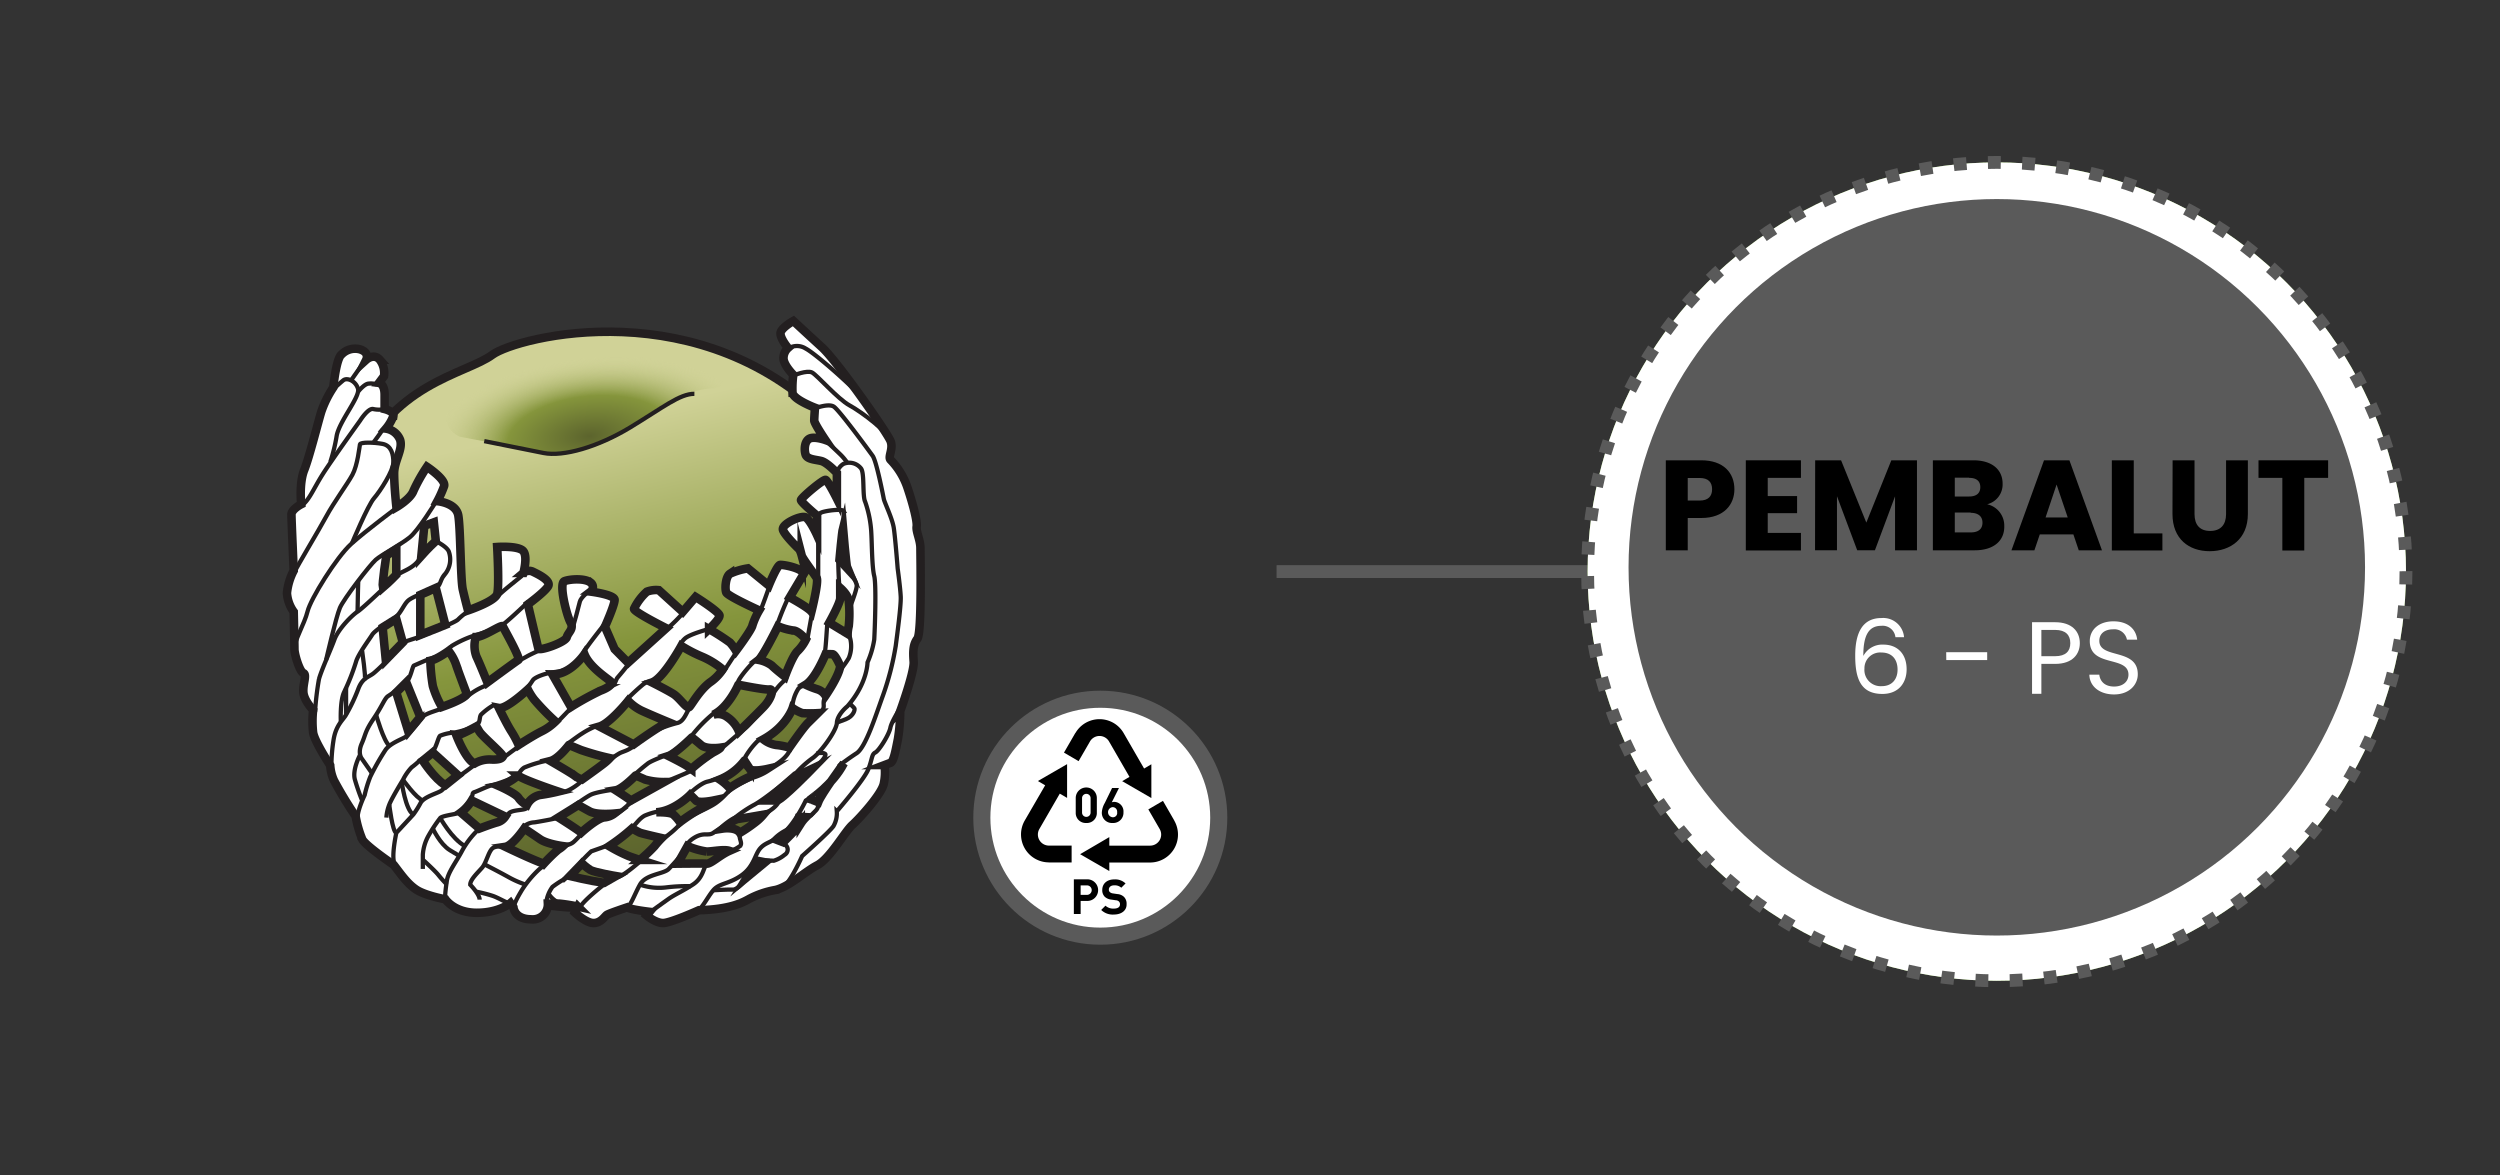 <svg xmlns="http://www.w3.org/2000/svg" xmlns:xlink="http://www.w3.org/1999/xlink" viewBox="0 0 585 275"><rect x="0" y="0" width="585" height="275" fill="#333333" stroke="none"/><defs><style>.cls-1{fill:url(#linear-gradient);}.cls-2{fill:url(#radial-gradient);}.cls-3,.cls-4,.cls-6,.cls-8{fill:none;}.cls-3,.cls-4{stroke:#231f20;}.cls-10,.cls-3,.cls-4,.cls-6,.cls-8{stroke-miterlimit:10;}.cls-3{stroke-width:2px;}.cls-10,.cls-5{fill:#fff;}.cls-10,.cls-6,.cls-8{stroke:#5a5a5a;}.cls-6,.cls-8{stroke-width:3px;}.cls-7{fill:#84b250;}.cls-8{stroke-dasharray:3.01 5.01;}.cls-9{fill:#5a5a5a;}.cls-10{stroke-width:4px;}</style><linearGradient id="linear-gradient" x1="133.8" y1="99.2" x2="156.47" y2="199.29" gradientUnits="userSpaceOnUse"><stop offset="0" stop-color="#d0d297"/><stop offset="0.51" stop-color="#85953c"/><stop offset="1" stop-color="#5c642d"/></linearGradient><radialGradient id="radial-gradient" cx="138.19" cy="102.02" r="18.32" gradientTransform="translate(-54.51 262.73) rotate(-96.41) scale(1 2.05)" gradientUnits="userSpaceOnUse"><stop offset="0" stop-color="#5c642d"/><stop offset="0.51" stop-color="#85953c"/><stop offset="1" stop-color="#d0d297" stop-opacity="0"/></radialGradient></defs><g id="B:_65-75" data-name="B: 65-75"><g id="_73_fruit" data-name="73 fruit"><path class="cls-1" d="M115.24,83C109.1,87.59,91,89.7,83.16,110.45s-16.26,55.11,16.7,87.34,86.18,3.66,95.22-12.94,30.76-53,0-85.21S120.86,78.89,115.24,83Z"/><path class="cls-2" d="M107.63,102.21s17.42,3.22,20.31,4,14-1.3,20.59-6.83,13.6-8.42,18.44-8.52,2.43-9.17-10.15-11.18-33-1.39-42.76,5.59S101.58,99.32,107.63,102.21Z"/><path class="cls-3" d="M115.24,83C109.1,87.59,91,89.7,83.16,110.45s-16.26,55.11,16.7,87.34,86.18,3.66,95.22-12.94,30.76-53,0-85.21S120.86,78.89,115.24,83Z"/><path class="cls-4" d="M113.31,103.22,127.17,106c4.62.93,12.7-1.38,20.32-6s11.55-7.85,15-7.85"/></g><g id="_73_wrap" data-name="73 wrap"><path class="cls-5" d="M215.42,128.46c0-1.93-1-3.86-.88-5.08s-.87-5.25-2.1-8.93a17.3,17.3,0,0,0-4-6.65c-.7-.7.7-2.45,0-4.38s-12.42-18.73-16.1-22-6.65-6.13-6.65-6.13-2.8,1.58-3,2.8,1.75,3.53,1.75,3.53a3.19,3.19,0,0,0-1.05,2.6c.18,1.57,2.28,3.68,2.28,3.68a22.91,22.91,0,0,0-.18,4.2c.18,1.57,5.25,3.5,5.25,3.5s-.17,2.27-.17,3,2.61,4.55,2.61,4.55-2.44-.87-3.66-.35-1.4,2.45-1,3.68,2.27,1.23,3.68,1.58,3.67,2.8,3.67,2.8v6s-2.1-4.2-2.64-4.38-5.76,4.2-5.76,4.73,3.77,3.67,3.77,3.67v4.55s-1.67-3.67-2.72-4.2-5.78,1.58-5.25,3,3.85,4.55,3.85,4.55a7.7,7.7,0,0,1,.52,1.4c.18.7,3,4.38,3.5,5.25s-1.22,7.88-1.22,7.88c-.88-1-5.08-3.33-5.08-3.33l3.33-5.6c-.88-1.4-4.9-2.1-5.6-2s-2.63,4.81-2.63,4.81l-4.9-4a16.17,16.17,0,0,0-4.2,1.22c-1.05.7-1.23,3.5-.88,4.38s7.71,4.2,7.71,4.2a17.65,17.65,0,0,0-1.58,3.5c-.17,1.05-3.85,5.95-3.85,5.95a11.15,11.15,0,0,0-1.4-1.92,53,53,0,0,0-4.9-3.15s2.45-2.28,2.45-3.16-5.6-4.37-5.6-4.37l-3,3.5-5.6-5.08a6.19,6.19,0,0,0-2.8.35,12.72,12.72,0,0,0-3,4c-.17.7,7.53,4.55,7.53,4.55L147,155.06l-3.15-3.18-2.27-5.22s2.27-5.08,2.27-6.3-5.6-1.93-5.6-1.93a1.32,1.32,0,0,0,0-2.1c-1.22-1.05-4.73-.87-6.13-.35s.53,8.05,1.4,9.63-.52,2.28-.87,3.5-6.48,3.33-6.65,2.63-2.45-10.33-2.45-10.33,3.85-2.8,4.72-4.2-2.62-3-3.67-3.5a2.09,2.09,0,0,0-2.1.35s1-3.68,0-5.08-6.13-1-6.13-1,.53,9.28,0,11-6.83,3.85-6.83,3.85-.7-2.63-1.22-4.9-.53-14.36-1.05-17.33-4.9-3.33-4.9-3.33a25.54,25.54,0,0,0,1.57-3.5c.53-1.57-4-4.55-4-4.55a39.32,39.32,0,0,0-3.15,5.6c-.7,1.93-4,3.85-4,3.85s-.53-4.9-.53-7.87,2.1-5.61,1.4-7.88a4.2,4.2,0,0,0-3.32-2.63,10.07,10.07,0,0,0,1.75-3c.17-1-2.06-1.58-2.06-1.58s0-.7,0-3.32-1.27-2.8-1.27-2.8L89.91,88a5.18,5.18,0,0,0-1-3.85c-1.4-1.58-3.15,0-3.15,0s.87-1.75-1.58-2.45a4.39,4.39,0,0,0-4.2,1.22c-1.29.93-1.92,7.71-1.92,7.71a24.64,24.64,0,0,0-2.81,5.6c-.87,2.8-2.8,10.5-4,13.65s-.7,8-.7,8-2.28,1.23-2.28,2.45.53,13.13.53,13.13a14.11,14.11,0,0,0-1.58,5.25,8.41,8.41,0,0,0,1.58,4.38s.17,7.53.17,8.75,1.23,5.25,2.1,5.6-.17,2.63,0,4.55,2.28,4.21,2.28,4.21a24,24,0,0,0,0,5.25c.35,2.1,4,7.7,4,7.7a10.13,10.13,0,0,0,.87,3.5,93.47,93.47,0,0,0,5.08,8.4,25.45,25.45,0,0,0,1.57,5.43c.88,1.57,7.35,5.95,7.35,5.95,1.75,2.28,3.16,4.38,5.26,5.78s6.82,2.27,6.82,2.27,2.1,3.15,7.35,3.15,7.88-2.27,7.88-2.27l.7,1s.18,2.8,4.2,2.8a3.52,3.52,0,0,0,3.85-3.68h2.63a38.39,38.39,0,0,1,4.38.7l-.7,1.4s2.62,2.45,4.37,2.45,2.63-1.57,3.15-1.92,4.73-1.75,4.73-1.75c.7.52,5.25,1.05,5.25,1.05l-.7.87s2.1,1.75,3.85,1.75,8.4-3,8.4-3c7.18-.18,10.16-1.75,11.73-2.63a20.46,20.46,0,0,1,6.13-2.1c3.15-.7,6.82-4.2,9.8-5.78s6.48-7.87,8.23-9.45,6.82-7.17,7.35-9.63a12.44,12.44,0,0,0,.17-4.37l1.4-.53c.7-.26,1.23-3,1.75-5.6a40.56,40.56,0,0,0,.53-6.47s3.33-9.11,3.15-11.56-.17-4,.88-5.42S215.42,130.38,215.42,128.46Zm-18.16-4.89s.76,8.85,1,9.42l-1.85-2S197,124.59,197.26,123.57ZM182,146.49a13.79,13.79,0,0,0,3.58,1c1.16,0,2.95,2.09,2.95,2.09a10.07,10.07,0,0,1-1.92,2.69c-1.15,1.07-3,6-3,6s-2.18-1.69-3.07-2.59a7.49,7.49,0,0,0-3.08-1.31C178.55,153.62,182,146.49,182,146.49Zm-9.23,13.73s6.28,1.28,7.3,1.11.52,2.09-1.41,4.1-5.76,5.73-5.76,5.73a7.44,7.44,0,0,0-2.69-3.33,3.61,3.61,0,0,0-3.33-.57C170.47,165.6,172.78,160.22,172.78,160.22Zm1.15,18.15a5.86,5.86,0,0,1,1.54,1.52c.51.83,4,.06,4,.06a12.77,12.77,0,0,1-3.33,1.52,28,28,0,0,0-5.38,2.93,12,12,0,0,0-2.31-2A13.93,13.93,0,0,0,173.93,178.37Zm-7.08-2.29a39.48,39.48,0,0,0-5.09,3.87l-.88-.63c-.88-.64-4.46-2.42-4.46-2.42,1.53-.51,5.47-4.33,5.47-4.33s.89.64,2.16,1.76,5.15,0,5.15,0A7.12,7.12,0,0,1,166.85,176.08Zm-7.37-24.94a34,34,0,0,0,5,2.58,19.09,19.09,0,0,1,4.69,2.92,10.79,10.79,0,0,1-3,3.05c-2.46,1.87-4.21,5.15-4.8,5.74s-2.22-2.11-3.74-3.05-5-2.69-5-2.69C155.26,158.75,159.48,151.14,159.48,151.14ZM147,164a10.92,10.92,0,0,0,3.16,2.23c2,.93,6.79,2.92,6.79,2.92-1.87.12-8.31,5.16-8.31,5.16L140.27,170C142.73,169.29,147,164,147,164Zm8.45,19-7.76,4.33c-1-.77-3.56-2.4-3.56-2.4,1.52-.24,4.64-3.45,4.64-3.45s1.08.39,2.23.94A16.68,16.68,0,0,0,155.4,183Zm-24.73,2.23a42.6,42.6,0,0,1-4.33.82,4.46,4.46,0,0,0-3,2.34,5,5,0,0,1-1.94-1.64c-.64-1.06-5.15-3.05-5.15-3.05a21,21,0,0,0,5.06-2.22C122.53,182.52,130.67,185.22,130.67,185.22Zm-1.87-7.15c1.87-.47,4.33-3.74,4.33-3.74L136,175.5a68.32,68.32,0,0,0,7.15,2s-.13.58-1.79,1.17-5.13,3.75-5.13,3.75a6.21,6.21,0,0,1-1.76-.94C133.48,180.77,128.8,178.07,128.8,178.07Zm6.49,10.31s1,.61,2.68,1.5,6.11.72,6.11.72a13,13,0,0,1-2.77.68c-1.74.25-5.36,3.56-5.36,3.56-1-.89-5.28-3.56-5.28-3.56Zm1.47-35.29c1.29,3.35,6.21,6.13,6.33,6.6s-.82,1.29-2.58,1.93a69.57,69.57,0,0,0-6.91,3.81l-4.33-7.61C133.48,157.93,136.76,153.09,136.76,153.09Zm-13.46,8.24s.46.7,1.63,2.34a54.58,54.58,0,0,0,5,5.15,12,12,0,0,1-3.28,2.34c-2.11,1.06-5.33,3.17-5.33,3.17a23.23,23.23,0,0,0-1.69-3.17c-1.06-1.64-3-5.73-3-5.73C118.38,165.78,123.3,161.33,123.3,161.33Zm-11.83-12.77c1.87,0,6-2.57,6.2-2s4.22,7.5,3.63,7.85-7.26,5.27-7.26,5.27-1.63-4.1-2.57-6.09S111.47,148.56,111.47,148.56Zm0,21.43.7,1.17c.7,1.18,5.74,5.39,5.5,5.86s-.93.82-2.92.7a7,7,0,0,0-3.7.94c-2-.82-4.38-6.91-4.38-6.91C107.37,171.87,111.47,170,111.47,170Zm-4.8-14.63c.47,1.52,2.57,7,2.57,7-.58,1.29-5.85,3.05-5.85,3.05a21.87,21.87,0,0,1-2.11-4.92,43.41,43.41,0,0,1-.58-6.09c1.4,0,4.27-2.11,4.27-2.11A10.86,10.86,0,0,1,106.67,155.36ZM99.29,123l2.23-.82.46,4.39C99.64,126,98.35,131,98.35,131ZM90.39,130l2.34-1.41v5.86s-1.6,1.71-3.16,3C89.37,136.49,90.39,130,90.39,130Zm-.12,24.47-.73-7.61,3.19-2,1.52,5.5Zm5.27,16.74L92.73,162l2.34-2.34,3.28,8.08Zm2.81-32,3.63-1.62,2.23,8.64-5.86,2.34Zm5.86,44.49c-2.46-1.4-5.27-5.73-5.27-5.73l2.34-1.88,5.86,5.27Zm12,8.79c-1.59.46-4,1.4-4,1.4l-4.34-3.75a9.75,9.75,0,0,0,2.57-2.81l7.85,3.75A3.3,3.3,0,0,1,116.21,192.48Zm14.46,6.31a37.78,37.78,0,0,0-3.39,3.31c-2.42-.77-9-3.95-9-3.95,1.67-.25,4.44-4.27,4.44-4.27s2,1.34,3.69,2.49,5.47,1.78,5.47,1.78A6.7,6.7,0,0,0,130.67,198.79Zm10.64,7.84c-3.14-.44-8-1.59-8-1.59l2.83-2.94s1.07.92,1.93,1.5,6,1.44,6,1.44ZM153.17,198a37,37,0,0,1-3.43,3.23s-.79-.25-2.59-.89a35.78,35.78,0,0,1-4.61-2.34,45.94,45.94,0,0,0,5.38-4.11,20.24,20.24,0,0,0,1.82,1c.66.28,5.1,1.26,5.1,1.26A21.38,21.38,0,0,0,153.17,198Zm4.36-7.39c-.77-.62-4-.53-4-.53,4.23-.25,7.94-4.1,7.94-4.1s.64.64,1.31,1.35,4.72,0,4.72,0-1.8,1-3.59,1.86a43.27,43.27,0,0,0-4.87,3.2A9.84,9.84,0,0,0,157.53,190.6Zm7.83,11.5c-1-.07-6.78,0-6.78,0l2.3-4.11a17.47,17.47,0,0,0,4.48,1.28c1.44,0,4-.59,5.33-.16C168.42,200.06,166.37,202.16,165.36,202.1Zm11.39-9.72a34.85,34.85,0,0,1-3.61,2.46c-1-1.4-3.94-1-3.94-1s2.36-2.1,3.51-2.27,5.91-1,5.91-1A11.45,11.45,0,0,1,176.75,192.38Zm5-5.06c-1.1,0-2.32,0-2.32,0l6.72-5.85s2.53-.88,3.85-1.52C190,180,182.86,187.31,181.76,187.32Zm7.29-18.15c-1.15,1.14-4.35,5.78-4.35,5.78a14.59,14.59,0,0,0-3.08-.62,6.32,6.32,0,0,1-3-1.33c5.44-3,6.85-7.31,6.85-7.31a9,9,0,0,0,2.3,1.19,32.22,32.22,0,0,0,3.59,0Zm4.12-6.39a3.36,3.36,0,0,0-1.81-1.45,19.75,19.75,0,0,1-2.82-1.11c2.31-1.41,4.63-7.13,4.63-7.13s1-.05,1.65,0,1.79,2.77,1.79,2.77C196.36,158.17,193.17,162.78,193.17,162.78Zm.88-17.08s2.56-4.58,2.56-5.73v-2.39s1.93,1.62,2,3.16a28.22,28.22,0,0,1,0,5.75,3.9,3.9,0,0,0,.15,2.07Z"/><path class="cls-3" d="M79.93,82.94a4.39,4.39,0,0,1,4.2-1.22c2.45.7,1.58,2.45,1.58,2.45s1.75-1.58,3.15,0a5.18,5.18,0,0,1,1,3.85L88.68,89.6S90,89.77,90,92.4s0,3.32,0,3.32,2.23.53,2.06,1.58a10.07,10.07,0,0,1-1.75,3,4.2,4.2,0,0,1,3.32,2.63c.7,2.27-1.4,4.9-1.4,7.88s.53,7.87.53,7.87,3.33-1.92,4-3.85a39.32,39.32,0,0,1,3.15-5.6s4.55,3,4,4.55a25.54,25.54,0,0,1-1.57,3.5s4.37.35,4.9,3.33.52,15,1.05,17.33,1.22,4.9,1.22,4.9,6.31-2.1,6.83-3.85,0-11,0-11,5.08-.35,6.13,1,0,5.08,0,5.08a2.09,2.09,0,0,1,2.1-.35c1.05.52,4.55,2.1,3.67,3.5s-4.72,4.2-4.72,4.2,2.27,9.63,2.45,10.33,6.3-1.4,6.65-2.63,1.75-1.92.87-3.5-2.8-9.1-1.4-9.63,4.91-.7,6.13.35a1.32,1.32,0,0,1,0,2.1s5.6.7,5.6,1.93-2.27,6.3-2.27,6.3l2.27,5.22,3.15,3.18L155.9,147s-7.7-3.85-7.53-4.55a12.72,12.72,0,0,1,3-4,6.19,6.19,0,0,1,2.8-.35l5.6,5.08,3-3.5s5.6,3.5,5.6,4.37-2.45,3.16-2.45,3.16a53,53,0,0,1,4.9,3.15,11.15,11.15,0,0,1,1.4,1.92s3.68-4.9,3.85-5.95a17.65,17.65,0,0,1,1.58-3.5s-7.36-3.33-7.71-4.2-.17-3.68.88-4.38A16.17,16.17,0,0,1,175,133l4.9,4s1.93-4.73,2.63-4.81,4.72.61,5.6,2l-3.33,5.6s4.2,2.28,5.08,3.33c0,0,1.75-7,1.22-7.88s-3.32-4.55-3.5-5.25a7.7,7.7,0,0,0-.52-1.4s-3.33-3.15-3.85-4.55,4.2-3.5,5.25-3,2.72,4.2,2.72,4.2v-4.55s-3.77-3.15-3.77-3.67,5.22-4.9,5.76-4.73,2.64,4.38,2.64,4.38v-6s-2.27-2.45-3.67-2.8-3.33-.35-3.68-1.58-.18-3.15,1-3.68,3.66.35,3.66.35-2.61-3.85-2.61-4.55.17-3,.17-3-5.07-1.93-5.25-3.5a22.91,22.91,0,0,1,.18-4.2s-2.1-2.11-2.28-3.68a3.19,3.19,0,0,1,1.05-2.6s-1.92-2.3-1.75-3.53,3-2.8,3-2.8,3,2.8,6.65,6.13,15.4,20.13,16.1,22-.7,3.68,0,4.38a17.3,17.3,0,0,1,4,6.65c1.23,3.68,2.28,7.7,2.1,8.93s.88,3.15.88,5.08.35,19.78-.7,21.18-1.05,3-.88,5.42-3.15,11.56-3.15,11.56a40.56,40.56,0,0,1-.53,6.47c-.52,2.63-1,5.34-1.75,5.6l-1.4.53a12.44,12.44,0,0,1-.17,4.37c-.53,2.46-5.6,8.06-7.35,9.63s-5.25,7.88-8.23,9.45-6.65,5.08-9.8,5.78a20.46,20.46,0,0,0-6.13,2.1c-1.57.88-4.55,2.45-11.73,2.63,0,0-6.65,3-8.4,3s-3.85-1.75-3.85-1.75l.7-.87s-4.55-.53-5.25-1.05c0,0-4.2,1.4-4.73,1.75s-1.4,1.92-3.15,1.92-4.37-2.45-4.37-2.45l.7-1.4a38.39,38.39,0,0,0-4.38-.7h-2.63a3.52,3.52,0,0,1-3.85,3.68c-4,0-4.2-2.8-4.2-2.8l-.7-1s-2.62,2.27-7.88,2.27-7.35-3.15-7.35-3.15-4.72-.87-6.82-2.27-3.51-3.5-5.26-5.78c0,0-6.47-4.38-7.35-5.95a25.45,25.45,0,0,1-1.57-5.43,93.47,93.47,0,0,1-5.08-8.4,10.13,10.13,0,0,1-.87-3.5s-3.68-5.6-4-7.7a24,24,0,0,1,0-5.25S71.18,164,71,162.06s.88-4.2,0-4.55-2.1-4.37-2.1-5.6-.17-8.75-.17-8.75a8.41,8.41,0,0,1-1.58-4.38,14.11,14.11,0,0,1,1.58-5.25s-.53-11.9-.53-13.13S70.48,118,70.48,118s-.53-4.9.7-8,3.15-10.85,4-13.65A24.64,24.64,0,0,1,78,90.65S78.64,83.87,79.93,82.94Z"/><path class="cls-3" d="M101.52,122.22l-2.23.82-.69,7s1.69-1.89,3.38-3.44Z"/><path class="cls-3" d="M92.73,128.54,90.39,130s-1,6.54-.82,7.49c1.56-1.33,3.16-3,3.16-3Z"/><polygon class="cls-3" points="98.35 139.2 101.98 137.58 104.21 146.22 98.35 148.56 98.35 139.2"/><polygon class="cls-3" points="92.73 144.82 89.54 146.81 90.27 154.42 94.25 150.32 92.73 144.82"/><polygon class="cls-3" points="95.08 159.69 92.73 162.03 95.54 171.16 98.35 167.77 95.08 159.69"/><path class="cls-3" d="M100.7,154.61a41.59,41.59,0,0,0,.58,5.9,21.87,21.87,0,0,0,2.11,4.92s5.27-1.76,5.85-3.05c0,0-2.1-5.5-2.57-7a10.86,10.86,0,0,0-1.7-3.05S102.23,154.31,100.7,154.61Z"/><path class="cls-3" d="M111.34,149.07a7.1,7.1,0,0,0,.13,4.53c.94,2,2.57,6.09,2.57,6.09s6.68-4.92,7.26-5.27-3.39-7.26-3.63-7.85S113.21,149.07,111.34,149.07Z"/><path class="cls-3" d="M101.28,176.08,98.94,178s2.81,4.33,5.27,5.73l2.93-2.34Z"/><path class="cls-3" d="M106.8,172.09s2.2,5.75,4.25,6.57a7,7,0,0,1,3.7-.94c2,.12,2.69-.23,2.92-.7s-4.8-4.68-5.5-5.86l-.7-1.17S107.5,172.21,106.8,172.09Z"/><path class="cls-3" d="M116.74,165.66s1.87,3.86,2.93,5.5a23.23,23.23,0,0,1,1.69,3.17s3.22-2.11,5.33-3.17a12,12,0,0,0,3.28-2.34,54.58,54.58,0,0,1-5-5.15,14.32,14.32,0,0,1-1.46-2.34S118.49,166,116.74,165.66Z"/><path class="cls-3" d="M129.27,157.82l4.33,7.61a69.57,69.57,0,0,1,6.91-3.81c1.76-.64,2.69-1.46,2.58-1.93s-5-3.25-6.33-6.6C136.76,153.09,133.48,157.93,129.27,157.82Z"/><path class="cls-3" d="M107.84,190.13l4.34,3.75s2.44-.94,4-1.4a3.3,3.3,0,0,0,2.05-1.41l-7.85-3.75A9.75,9.75,0,0,1,107.84,190.13Z"/><path class="cls-3" d="M116.74,183.93s4,1.75,4.62,2.81a5,5,0,0,0,1.94,1.64,4.46,4.46,0,0,1,3-2.34,42.6,42.6,0,0,0,4.33-.82s-8.14-2.7-9.4-3.75C121.27,181.47,118.67,183.58,116.74,183.93Z"/><path class="cls-3" d="M128.8,178.07s4.68,2.7,5.62,3.4a6.21,6.21,0,0,0,1.76.94s3.75-2.67,5.13-3.75a11.72,11.72,0,0,0,1.39-1.26,62.16,62.16,0,0,1-6.75-1.9l-2.82-1.17S130.67,177.6,128.8,178.07Z"/><path class="cls-3" d="M140.27,170l8,4.19s6.29-4.56,8.11-5.21c0,0-4.32-1.79-6.31-2.72A10.92,10.92,0,0,1,147,164S142.73,169.29,140.27,170Z"/><path class="cls-3" d="M152.57,159.69s3.51,1.76,5,2.69,3.16,3.63,3.74,3.05,2.34-3.87,4.8-5.74a10.79,10.79,0,0,0,3-3.05,19.09,19.09,0,0,0-4.69-2.92,34,34,0,0,1-5-2.58S155.26,158.75,152.57,159.69Z"/><path class="cls-3" d="M118.26,198.15s6.6,3.18,9,3.95a37.78,37.78,0,0,1,3.39-3.31,6,6,0,0,0,1.08-.8s-3.71-.48-5.36-1.62-3.69-2.49-3.69-2.49S119.93,197.9,118.26,198.15Z"/><path class="cls-3" d="M130.67,191.28S135,194,136,194.84c0,0,3.62-3.31,5.36-3.56a4.45,4.45,0,0,0,2.4-.91s-4.09.4-5.74-.49-2.68-1.5-2.68-1.5Z"/><path class="cls-3" d="M144.08,184.92s2.54,1.63,3.56,2.4L155.4,183a16.68,16.68,0,0,1-4.45-.58c-1.15-.55-2.23-.94-2.23-.94S145.6,184.68,144.08,184.92Z"/><path class="cls-3" d="M156.42,176.9s3.58,1.78,4.46,2.42l.88.63a39.48,39.48,0,0,1,5.09-3.87c1.66-.84,1.74-1.13,1.74-1.13s-3.26.49-4.54-.62-2.16-1.76-2.16-1.76S158,176.39,156.42,176.9Z"/><path class="cls-3" d="M166.89,167.26a3.61,3.61,0,0,1,3.33.57,7.44,7.44,0,0,1,2.69,3.33s3.84-3.73,5.76-5.73,2.44-4.27,1.41-4.1-7.3-1.11-7.3-1.11S170.47,165.6,166.89,167.26Z"/><path class="cls-3" d="M177.52,154.42a7.49,7.49,0,0,1,3.08,1.31c.89.9,3.07,2.59,3.07,2.59s1.8-4.94,3-6a10.07,10.07,0,0,0,1.92-2.69s-1.79-2.09-2.95-2.09a13.79,13.79,0,0,1-3.58-1S178.55,153.62,177.52,154.42Z"/><path class="cls-3" d="M142.54,198a35.78,35.78,0,0,0,4.61,2.34c1.8.64,2.59.89,2.59.89a37,37,0,0,0,3.43-3.23,21.38,21.38,0,0,1,1.67-1.89s-4.44-1-5.1-1.26a20.24,20.24,0,0,1-1.82-1A45.94,45.94,0,0,1,142.54,198Z"/><path class="cls-3" d="M153.56,190.07s3.2-.09,4,.53a9.84,9.84,0,0,1,1.54,1.78,43.27,43.27,0,0,1,4.87-3.2,17.16,17.16,0,0,0,2.95-1.86s-3.42.71-4.08,0S161.5,186,161.5,186,157.79,189.82,153.56,190.07Z"/><path class="cls-3" d="M168.42,182.41a12,12,0,0,1,2.31,2,28,28,0,0,1,5.38-2.93,12.77,12.77,0,0,0,3.33-1.52s-3.46.77-4-.06a5.86,5.86,0,0,0-1.54-1.52A13.93,13.93,0,0,1,168.42,182.41Z"/><path class="cls-3" d="M178.62,173a6.32,6.32,0,0,0,3,1.33,14.59,14.59,0,0,1,3.08.62s3.2-4.64,4.35-5.78l2.31-2.29a32.22,32.22,0,0,1-3.59,0,9,9,0,0,1-2.3-1.19S184.06,170,178.62,173Z"/><path class="cls-3" d="M188.54,160.22a19.75,19.75,0,0,0,2.82,1.11,3.36,3.36,0,0,1,1.81,1.45s3.19-4.61,3.44-6.92c0,0-1.15-2.73-1.79-2.77s-1.65,0-1.65,0S190.85,158.81,188.54,160.22Z"/><path class="cls-3" d="M194.05,145.7s2.56-4.58,2.56-5.73v-2.39s1.93,1.62,2,3.16a28.22,28.22,0,0,1,0,5.75,9.18,9.18,0,0,0-.26,1.83Z"/><path class="cls-3" d="M196.43,131s.57-6.41.83-7.43c0,0,.76,8.85,1,9.42Z"/><path class="cls-3" d="M133.35,205s4.82,1.15,8,1.59l2.77-1.59s-5.1-.87-6-1.44-1.93-1.5-1.93-1.5Z"/><path class="cls-3" d="M158.58,202.1s5.77-.07,6.78,0,3.06-2,5.33-3c-1.29-.43-3.89.16-5.33.16a17.47,17.47,0,0,1-4.48-1.28Z"/><path class="cls-3" d="M169.2,193.88s2.94-.44,3.94,1a34.85,34.85,0,0,0,3.61-2.46,11.45,11.45,0,0,0,1.87-1.78s-4.75.84-5.91,1S169.2,193.88,169.2,193.88Z"/><path class="cls-3" d="M179.44,187.32l6.72-5.85s2.53-.88,3.85-1.52c0,0-7.15,7.36-8.25,7.37S179.44,187.32,179.44,187.32Z"/><path class="cls-4" d="M93.07,118.65s-7.41,5.5-10.88,8.62-9.52,12.9-10.22,15.8-3.33,7.27-3.07,8.84"/><path class="cls-4" d="M102,117.42s-4.06,6.63-6.09,8.29-6.64,4.09-8,5.29-7.47,9.12-8.37,11.23-3.23,12.19-3.23,12.19"/><path class="cls-4" d="M79.75,168.84s-.22-4.82.76-6.86a51.6,51.6,0,0,0,2.79-7.08c.45-1.74,3.17-5.36,3.77-6.34s3.31-2.69,5-3.74,2.33-3.35,3.49-4.33,5.26-2.38,6.44-2.91.92-2,2.23-3.35A5.47,5.47,0,0,0,105,129c-.57-1.21-3-2.35-3-2.35a11.52,11.52,0,0,0-3.63,3.85c-1.56,2.72-4.54,3.14-5.62,4.25s-7.78,7.55-9.06,8.36-4.52,4.06-5.43,6.55-3.09,7.27-3.62,9.25a68.55,68.55,0,0,0-.92,7.7"/><path class="cls-4" d="M77.55,179.62a39.6,39.6,0,0,1,.46-6.21c.53-3.81,2.34-4.94,3-6.22a40.56,40.56,0,0,0,2.78-5.86c1-2.77,2.48-2.85,3.66-3.81s3.4-3.24,3.4-3.24,3.66-3.95,4-4.14,3.69-1.15,4.87-1.72,6.71-2.73,7.44-3.43a13.77,13.77,0,0,1,2.67-2.1c1-.54,5.22-2,6.08-2.87s2.19-2,3-2.67,3.22-2.61,3.22-2.61"/><path class="cls-4" d="M123.63,140.79s-5.46,5.26-6.47,5.7a45.45,45.45,0,0,1-5.69,2.07,25.34,25.34,0,0,0-5.75,2.58c-.71.64-1.91,2-1.91,2s-3.31,1.06-4,1.33-2.58,1.12-2.94,1.27-.76,2.93-1.83,4a41.69,41.69,0,0,1-4.28,3.18c-.78.56-1.28,2.2-3.34,5.26s-1.78,3.55-2.78,5.83,0,3.48,0,3.48l2.39,3.43"/><path class="cls-4" d="M137.68,138.45s-1.76,1.37-2,2.34c-.13.52-1.46,5.76-1.85,6.53"/><path class="cls-4" d="M126.87,151.91s-2.49,1.07-3.57,1.69-3.28,1.72-3.28,1.72-5.74,4.83-6.6,5.22a14.87,14.87,0,0,0-3.9,2.31c-.83.92-5,2.2-5.73,2.73s-4.11,1.21-5,2.25A46.65,46.65,0,0,1,95,172.36c-.8.57-3.64,1.5-4.78,3.1a55.84,55.84,0,0,0-3.58,6.32,28.76,28.76,0,0,0-1.31,4.27s-2,4.12-1.6,5.81"/><path class="cls-4" d="M141.55,145.94s-4.8,6-5,6.8-3.12,4.18-6.07,4.44-5.33,1.34-5.75,1.93-1.47,2.22-1.47,2.22-4.56,3.76-5.62,3.93a5.26,5.26,0,0,1-2.2-.22,14.62,14.62,0,0,0-2.9,2.21c-.48.74,0,2-1.32,2.6a20.27,20.27,0,0,1-4.91,1.57,10.41,10.41,0,0,0-3.31.74c-.44.27-.92,2.8-1.76,3.7a16.17,16.17,0,0,1-2.93,2,18.3,18.3,0,0,1-2,1.71,12.13,12.13,0,0,0-2,2.88c-.74,1.22-2.27,3.8-2.9,5.12a10.1,10.1,0,0,0-1,3.75"/><path class="cls-4" d="M159.85,143.42a38.23,38.23,0,0,1-3.52,3.52,123.08,123.08,0,0,0-9.44,8.63c-.3.56-2,2.53-2.4,3s-.57,1.78-1.39,2a98.2,98.2,0,0,0-9.65,5.3c-.43.43-2.78,2.9-3.21,3.3s-8.13,5-8.88,5.52-1.82,1.3-3.1,2.28-4.83.75-6,1.29-3.89,2.91-4.76,3.21-3.36,2.78-4.1,3.45-4.17,1.43-5,3a21,21,0,0,1-1.66,2.65l-4,4.32s-1.22,5.54-.42,7.18"/><path class="cls-4" d="M165.88,147.19s-4.37,1.16-5.55,2.18a4.22,4.22,0,0,0-1.39,2.25s-3.52,6.23-5.38,7.25-1.76.28-3.15,1.35a48,48,0,0,0-3.64,3.37s-3.9,5.58-6.72,6.14a17.93,17.93,0,0,0-3.87,1.93c-.89.54-3.06,2.17-3.06,2.17s-2.77,3.73-4.55,4.06a27.71,27.71,0,0,0-5.92,1.73,3.57,3.57,0,0,0-1.38,1.85,52.4,52.4,0,0,1-5.88,2.22c-.9.08-3.67,1.47-4.37,1.67s-.22.79-.92,1.79-2.43,3-3.3,3.23-3.18.53-3.76,1a34.4,34.4,0,0,0-2.75,4.14A10.62,10.62,0,0,0,98.94,200c0,2.14,0,3.33,0,3.33"/><path class="cls-4" d="M180,137.3s-1.66,4.81-2.17,5.77-5,8.81-5.53,9.57-2.72,4.22-3.14,4.67-5.08,4.24-6,5.47a29.31,29.31,0,0,0-1.86,2.91c-.75,1.31-1.35,3.13-2.76,3.48s-6,1.62-8.68,4.13-3.79,2.36-4.94,3a22.9,22.9,0,0,0-3,2.11s-5.69,4.11-5.84,4.36-2.77,2.48-4.55,2.58-6,.45-7,1.44-.84,1.78-1.32,2.33-3.54.3-4.24,1.31a13.43,13.43,0,0,1-2.16,2.16s-4.17.75-5,1.66a19.69,19.69,0,0,0-3.67,4.82c-1.35,2.57-3.27,5-3.57,7s-.61,4.37-.22,4.79"/><path class="cls-4" d="M184.55,139.66a67,67,0,0,0-2.59,6.28c-.09.83-4.27,8.25-5.08,8.6s-4.14,4.28-4.18,5.11-1.9,4.19-2.74,5.11a10.06,10.06,0,0,1-2.77,2,32.69,32.69,0,0,0-5.29,5.36,28.45,28.45,0,0,1-5.34,4.34c-.62.25-4.26,1.56-5.07,2.27a42.75,42.75,0,0,0-3.24,2.79c-.53.63-3.27,3.06-4.4,3.22s-4.51.63-5.72,1.28-3.64,2.41-3.64,2.41a38,38,0,0,1-4.21,3c-.7.22-4.42.89-5.22,1a3.91,3.91,0,0,0-2.56,1.05c-.71.81-2.46,4.4-3.35,4.56s-2.63-.22-3.7.33-1.62,3.49-2.63,4.66-2.83,2.83-2.78,4c0,0,2.17,2.2,2.2,3.49"/><path class="cls-4" d="M191.57,121s-.52-.84,1.21-1.26,4.34-.61,4.58-.19a15.21,15.21,0,0,1,0,3.32s-1.21,7.76-1.21,8.28.1,5,.28,5.93a16.28,16.28,0,0,1-1,6c-.65,1.28-1.67,2.31-1.81,2.83s-.32,5.54-.65,7-3.67,7-4.43,7.36-1.09.21-1.74.91a9.11,9.11,0,0,0-1.36,3.88c0,.68-2.19,4-4,5.66a17,17,0,0,1-4.11,2.65,17.41,17.41,0,0,0-3.23,4.31,10.63,10.63,0,0,1-3.92,3.55,22.63,22.63,0,0,1-4.72,1.69c-1.69.46-4,2.71-4,2.71s-3.51,3.76-5.61,4a16.12,16.12,0,0,0-5,1.23c-1.45.79-2.22,2.34-3.3,3.06s-3.64,3.31-4.62,3.67-4.58,1.63-4.58,1.63-2.71,2.55-2.63,2.92-3.34,3.39-3.34,3.39a24.58,24.58,0,0,0-3.1,2,7.65,7.65,0,0,0-1.45,3.65"/><path class="cls-4" d="M191.46,126.05v9.62c0,1.09-1.56,8.49-1.56,8.49l-1,5.54-3.55,4.72L183.86,159a12.12,12.12,0,0,0-2.91,3.33c-.63,1.5-5.54,7.29-6.46,8s-5.43,4.63-5.43,4.63-7,4.8-7.16,5.21-5,2.19-6.07,2.78-7.5,4.29-8.54,5.1a22.66,22.66,0,0,1-3.21,2.56c-1.41.79-3.92.88-5.52,2.12s-3.22,3.35-4.38,4.33-2.92.59-3.51,1.74a25.25,25.25,0,0,1-4.46,4.58,24.7,24.7,0,0,0-4.08,4.88c-1,1.67-2.24,3.83-1.85,4.65"/><path class="cls-4" d="M195.81,110.78a3.43,3.43,0,0,1,1.55-2.22,3.48,3.48,0,0,1,4.16,1.11c.8,1.27.27,6.43.93,7.75A26.15,26.15,0,0,1,203.9,125c.14,2.51.14,7.69.67,9.79s.13,12.84,0,14.88A21.68,21.68,0,0,1,203,155s0,4.92-4.7,10.26c0,0-2.37,1.89-2.47,3.88s-4.1,7.29-5.8,8.34a23.89,23.89,0,0,0-4,3.69s-7.21,6-9.73,7.25a30.46,30.46,0,0,0-5.58,4s-2.62,1.63-3.8,2.46-2.15-.22-4.38,1.1-2,2.66-2,2.66a56.27,56.27,0,0,1-4.12,4.77c-1.3,1.16-5.32,1.16-6.68,3.61s-2.23,5.25-3.42,5.66"/><path class="cls-4" d="M198.81,133.63s1.6,2.39,1.66,3.39-1.66,5.3-1.66,5.3-.43,5.9,0,6.6a7.39,7.39,0,0,1-.19,5.07,22.88,22.88,0,0,1-2,2.8s-3.44,5.55-3.79,6.89.41,1.69-.81,3.09-6.4,5.86-7,8.18-3.19,3.72-4.39,4.6-8.08,4-9.25,4.85-1.76,2-3.82,3.49-7,3.18-8.31,4.83a20.25,20.25,0,0,1-4.38,3.69c-.81.55-4.43,4.67-5.1,5.2s-3.73,3.25-5.17,3.61a8.25,8.25,0,0,0-3.26,1.76c-1,.75-4.87,3.9-5.56,5.24"/><path class="cls-4" d="M193.17,103.07s2.33,2.16,3.44,3.24a12.5,12.5,0,0,1,1.67,2"/><path class="cls-4" d="M190.73,95.55s3.12-1.21,4.38-.4,8.19,10.26,9.09,11.52,2.43,9.18,2.61,10.08,2,4.55,2.34,6.82.9,9.37.9,9.42.63,4.56.72,6.67-.9,9.43-1.17,11.48a65.59,65.59,0,0,1-3,11.64c-1.62,4.45-4,12.08-6.16,13.48s-4,2.85-4,2.85-.53,2-3.26,4.58a24,24,0,0,1-4.63,3.64s-2.42,5.16-5.12,7.51-4.14,2.14-5.49,3.62-1.45,4.26-4.43,6.36-5.18,1.81-6.61,3.5-2.72,4.64-4.38,5.34"/><path class="cls-4" d="M198.81,164.59s.83.86,1.09,1.1-.12,1.9-2,2.62-2.1.79-2.1.79"/><path class="cls-4" d="M191.09,176.26s2.11-.31,2.08.35-1.48,2.2-2.32,2.77"/><path class="cls-4" d="M182.4,187s.08,1.64-3.78,3.58a32,32,0,0,1-4.88,4.24c-1.51.9.26,2.29-.57,3.15a9.57,9.57,0,0,1-3.28,1.51s-4,2.53-4.64,3-.69,2.9-3.05,4.46-4.31,2.38-5.78,3.42-4.37,3.13-4.37,3.13"/><path class="cls-4" d="M82.37,127.11s3.71-8.88,5.16-10.53,4.48-6.4,4.51-8.32-.44-4-2.53-4.39-5.16-.42-5.28.1-.53,4.86-1.77,7.13-4.26,6.31-6.16,9.82-6.72,11.46-7.41,13"/><path class="cls-4" d="M90,95.72a6.3,6.3,0,0,1-2.64,0c-1.2-.32-3.08,2.68-3.08,2.68s-6.64,9.22-8.74,12.53-3.14,6-4.74,7.2"/><path class="cls-4" d="M89.64,100.43s-2.22,3.17-2.34,3.17"/><path class="cls-4" d="M77.34,91.7s2.1-2,3-2.71,2.92.15,3.44,2-4.39,7.6-5,11a40,40,0,0,1-1.5,6.14"/><path class="cls-4" d="M88.18,89.94a4.92,4.92,0,0,0-2.05-.16c-1,.18-2.34,1.88-2.34,1.88"/><line class="cls-4" x1="84.74" y1="85.31" x2="82.14" y2="89.01"/><path class="cls-4" d="M185.66,87.85s3.17-1.28,4.35-.69,6,6.19,8.8,7.71,9.48,6.51,9.6,8.55"/><path class="cls-4" d="M184.43,81.57a3.79,3.79,0,0,1,4.11,0c2.47,1.3,11.58,9.44,13,11.41"/><path class="cls-4" d="M188.54,187.33a8.89,8.89,0,0,1,2.31.28c.4.25,1.06,1.06,0,2.11l-1.06,1.06-3.15-.18"/><path class="cls-4" d="M181.12,196.48l2.46,1.07a1.42,1.42,0,0,1,0,2.49,7.28,7.28,0,0,1-2.51,1.37l-4.68-.19"/><path class="cls-4" d="M149.74,207a13.77,13.77,0,0,0,6.09.66,39.45,39.45,0,0,1,5.79-.29"/><path class="cls-4" d="M210.78,165.51s-2.12,3.2-2.44,4.81-2.62,5.3-3.51,5.76-.68,1.41-1.62,3.87-7.4,9.91-7.4,9.91a6.12,6.12,0,0,1-.78,3.46c-.94,1.36-7.33,7-7.33,7s-3.21,7.34-5.3,7.89"/><path class="cls-4" d="M173.5,204.82s2.08-.45.94,1-2.27,2.42-3,2.35-4.55.15-4.55.15"/><path class="cls-3" d="M197.46,178.61s-5.24,7.13-6,9.09l-1.78-.68S194.88,183.64,197.46,178.61Z"/><path class="cls-3" d="M186.91,191.37a6.27,6.27,0,0,1-2.55,3.27,9.83,9.83,0,0,0-2.67,1.84l1.57.61s3.42-3.35,4.12-4.37a8.31,8.31,0,0,1,1.07-1.35Z"/><polygon class="cls-3" points="179.01 201.78 174.78 205.27 177.11 201.41 179.01 201.78"/><path class="cls-4" d="M83.83,135.89s-.13,4.33-.16,7.18"/><path class="cls-4" d="M84.74,152.31s.9,6.31.62,6.56"/><path class="cls-4" d="M88,167.24s1.76,6.19,3.11,7.27"/><path class="cls-4" d="M94.32,182.5s3,4.2,4.62,4.82"/><path class="cls-4" d="M103,191.37s2.7,4.91,5.81,6.62"/><path class="cls-4" d="M113.05,202.1s3.43,1.75,5.8,3.06A22.29,22.29,0,0,0,123,207"/><path class="cls-4" d="M128.38,209.16a6,6,0,0,0,4,2.61"/><line class="cls-4" x1="80.98" y1="160.97" x2="80.98" y2="167.19"/><path class="cls-4" d="M84.23,176.7s-1.82,3.37-1.19,5.71a50.24,50.24,0,0,0,1.7,4.91"/><path class="cls-4" d="M91.1,188.38s.73,6.23,1.63,6.54"/><path class="cls-4" d="M99,201.22s2.84,2.58,3.58,3.53a29.36,29.36,0,0,0,2,2.23"/><path class="cls-4" d="M94,183s.87,6.45,2.68,7.58"/><path class="cls-4" d="M101.28,193.88s1.72,3.69,4,5.07l2.27,1.37"/><path class="cls-4" d="M111.42,208.65a32.14,32.14,0,0,1,3.92,1c1.49.53,3.23,1.66,4.15,1.8"/></g><line class="cls-6" x1="298.72" y1="133.75" x2="372" y2="133.75"/><circle class="cls-7" cx="467.25" cy="133.75" r="95.75"/><circle class="cls-5" cx="467.25" cy="133.75" r="95.75"/><circle class="cls-8" cx="467.25" cy="133.75" r="95.75"/><circle class="cls-9" cx="467.25" cy="132.75" r="86.17"/><path d="M398.11,121.21h-3.18v7.56H389.8V107.71h8.31c5.16,0,7.74,2.91,7.74,6.78C405.85,118,403.48,121.21,398.11,121.21Zm-.39-4.08c2,0,2.91-1,2.91-2.64s-.87-2.64-2.91-2.64h-2.79v5.28Z"/><path d="M421.42,111.82h-7.77v4.26h6.87v4h-6.87v4.62h7.77v4.11h-12.9V107.71h12.9Z"/><path d="M424.75,107.71h6.06l5.91,14.58,5.85-14.58h6v21.06h-5.13V116.14l-4.71,12.63h-4.14l-4.74-12.66v12.66h-5.13Z"/><path d="M462.1,128.77h-9.81V107.71h9.48c4.29,0,6.84,2.13,6.84,5.46A4.78,4.78,0,0,1,465,118a5.11,5.11,0,0,1,4,5.07C469.09,126.52,466.54,128.77,462.1,128.77Zm-1.32-17h-3.36v4.41h3.36c1.68,0,2.61-.75,2.61-2.19S462.46,111.82,460.78,111.82Zm.36,8.16h-3.72v4.65h3.78c1.71,0,2.7-.78,2.7-2.28S462.85,120,461.14,120Z"/><path d="M485.17,125.05h-7.86l-1.26,3.72h-5.37l7.62-21.06h5.94l7.62,21.06h-5.43Zm-3.93-11.67-2.58,7.71h5.19Z"/><path d="M499.3,107.71v17.1H506v4H494.17V107.71Z"/><path d="M508.39,107.71h5.13v12.6c0,2.49,1.23,3.93,3.66,3.93s3.72-1.44,3.72-3.93v-12.6H526v12.57c0,5.82-4.08,8.7-8.94,8.7s-8.7-2.88-8.7-8.7Z"/><path d="M528.49,107.71h16.29v4.11H539.2v17h-5.13v-17h-5.58Z"/><path class="cls-5" d="M443.53,149.11a3,3,0,0,0-3.29-2.67c-2.76,0-4.25,1.9-4.22,7.06a5,5,0,0,1,4.7-2.66c3.24,0,5.43,2.13,5.43,5.78,0,3.17-1.88,5.76-5.67,5.76-5.14,0-6.36-3.69-6.36-8.95,0-5.45,1.75-8.81,6.14-8.81a4.9,4.9,0,0,1,5.29,4.49Zm-7.25,7.34a3.8,3.8,0,0,0,4.08,4.11c2.26,0,3.67-1.51,3.67-3.87s-1.27-4-3.77-4A3.68,3.68,0,0,0,436.28,156.45Z"/><path class="cls-5" d="M455.41,152.61H465v1.85h-9.57Z"/><path class="cls-5" d="M480.9,155.35h-3.22v7H475.5V145.6h5.4c3.93,0,5.78,2.16,5.78,4.9C486.68,153,485.05,155.35,480.9,155.35Zm0-1.8c2.49,0,3.55-1.18,3.55-3.05s-1.06-3.1-3.55-3.1h-3.22v6.15Z"/><path class="cls-5" d="M494.7,162.5c-3.36,0-5.74-1.87-5.79-4.63h2.33c.14,1.39,1.13,2.78,3.46,2.78,2.11,0,3.36-1.2,3.36-2.78,0-4.51-9.05-1.63-9.05-7.85,0-2.76,2.23-4.63,5.54-4.63s5.28,1.75,5.55,4.29h-2.4a3,3,0,0,0-3.24-2.42c-1.8,0-3.22.89-3.22,2.69,0,4.32,9,1.63,9,7.82C500.26,160.15,498.32,162.5,494.7,162.5Z"/><circle class="cls-10" cx="257.47" cy="191.34" r="27.72"/><path d="M274.78,192l-2.65-4.6-3.42,2,2.66,4.6a2.59,2.59,0,0,1-2.24,3.88h-9.55v-2l-6.83,4,6.83,3.95v-2h9.55a6.54,6.54,0,0,0,5.65-9.8Z"/><path d="M251.63,171.51l-2.66,4.6,3.42,2,2.66-4.6a2.58,2.58,0,0,1,4.47,0l4.78,8.28-1.71,1,6.83,3.95v-7.9l-1.7,1-4.78-8.28a6.52,6.52,0,0,0-11.31,0Z"/><path d="M245.44,201.82h5.32v-3.95h-5.32a2.59,2.59,0,0,1-2.23-3.88l4.78-8.28,1.71,1v-7.9l-6.84,3.95,1.71,1L239.79,192a6.54,6.54,0,0,0,5.65,9.8Z"/><path d="M254.2,192.58a2.34,2.34,0,0,1-2.48-2.42v-3.42a2.47,2.47,0,0,1,4.94,0v3.42A2.33,2.33,0,0,1,254.2,192.58Zm1-5.82a1,1,0,1,0-2,0v3.39a1,1,0,1,0,2,0Z"/><path d="M260.36,192.58a2.37,2.37,0,0,1-2.53-2.51,5,5,0,0,1,.69-2.17l1.71-3.51h1.61l-1.68,3.35a1.76,1.76,0,0,1,.6-.1,2.22,2.22,0,0,1,2.13,2.41A2.39,2.39,0,0,1,260.36,192.58Zm0-3.71a1.19,1.19,0,0,0,0,2.37,1,1,0,0,0,1.05-1.18A1.06,1.06,0,0,0,260.36,188.87Z"/><path d="M254.43,210.82h-1.56v3.06h-1.59v-8.12h3.15a2.53,2.53,0,1,1,0,5.06Zm-.08-3.64h-1.48v2.22h1.48a1.11,1.11,0,1,0,0-2.22Z"/><path d="M260.68,214a3.86,3.86,0,0,1-3-1.07l1-1a2.65,2.65,0,0,0,1.95.68c.94,0,1.45-.36,1.45-1a.88.88,0,0,0-.26-.67,1.14,1.14,0,0,0-.73-.28l-1-.15a2.66,2.66,0,0,1-1.58-.67,2.14,2.14,0,0,1-.58-1.59c0-1.45,1.07-2.47,2.83-2.47a3.49,3.49,0,0,1,2.62.95l-1,1a2.25,2.25,0,0,0-1.67-.56c-.84,0-1.24.47-1.24,1a.75.75,0,0,0,.23.58,1.34,1.34,0,0,0,.74.31l1,.15a2.51,2.51,0,0,1,1.55.64,2.21,2.21,0,0,1,.63,1.71C263.69,213.06,262.39,214,260.68,214Z"/></g></svg>